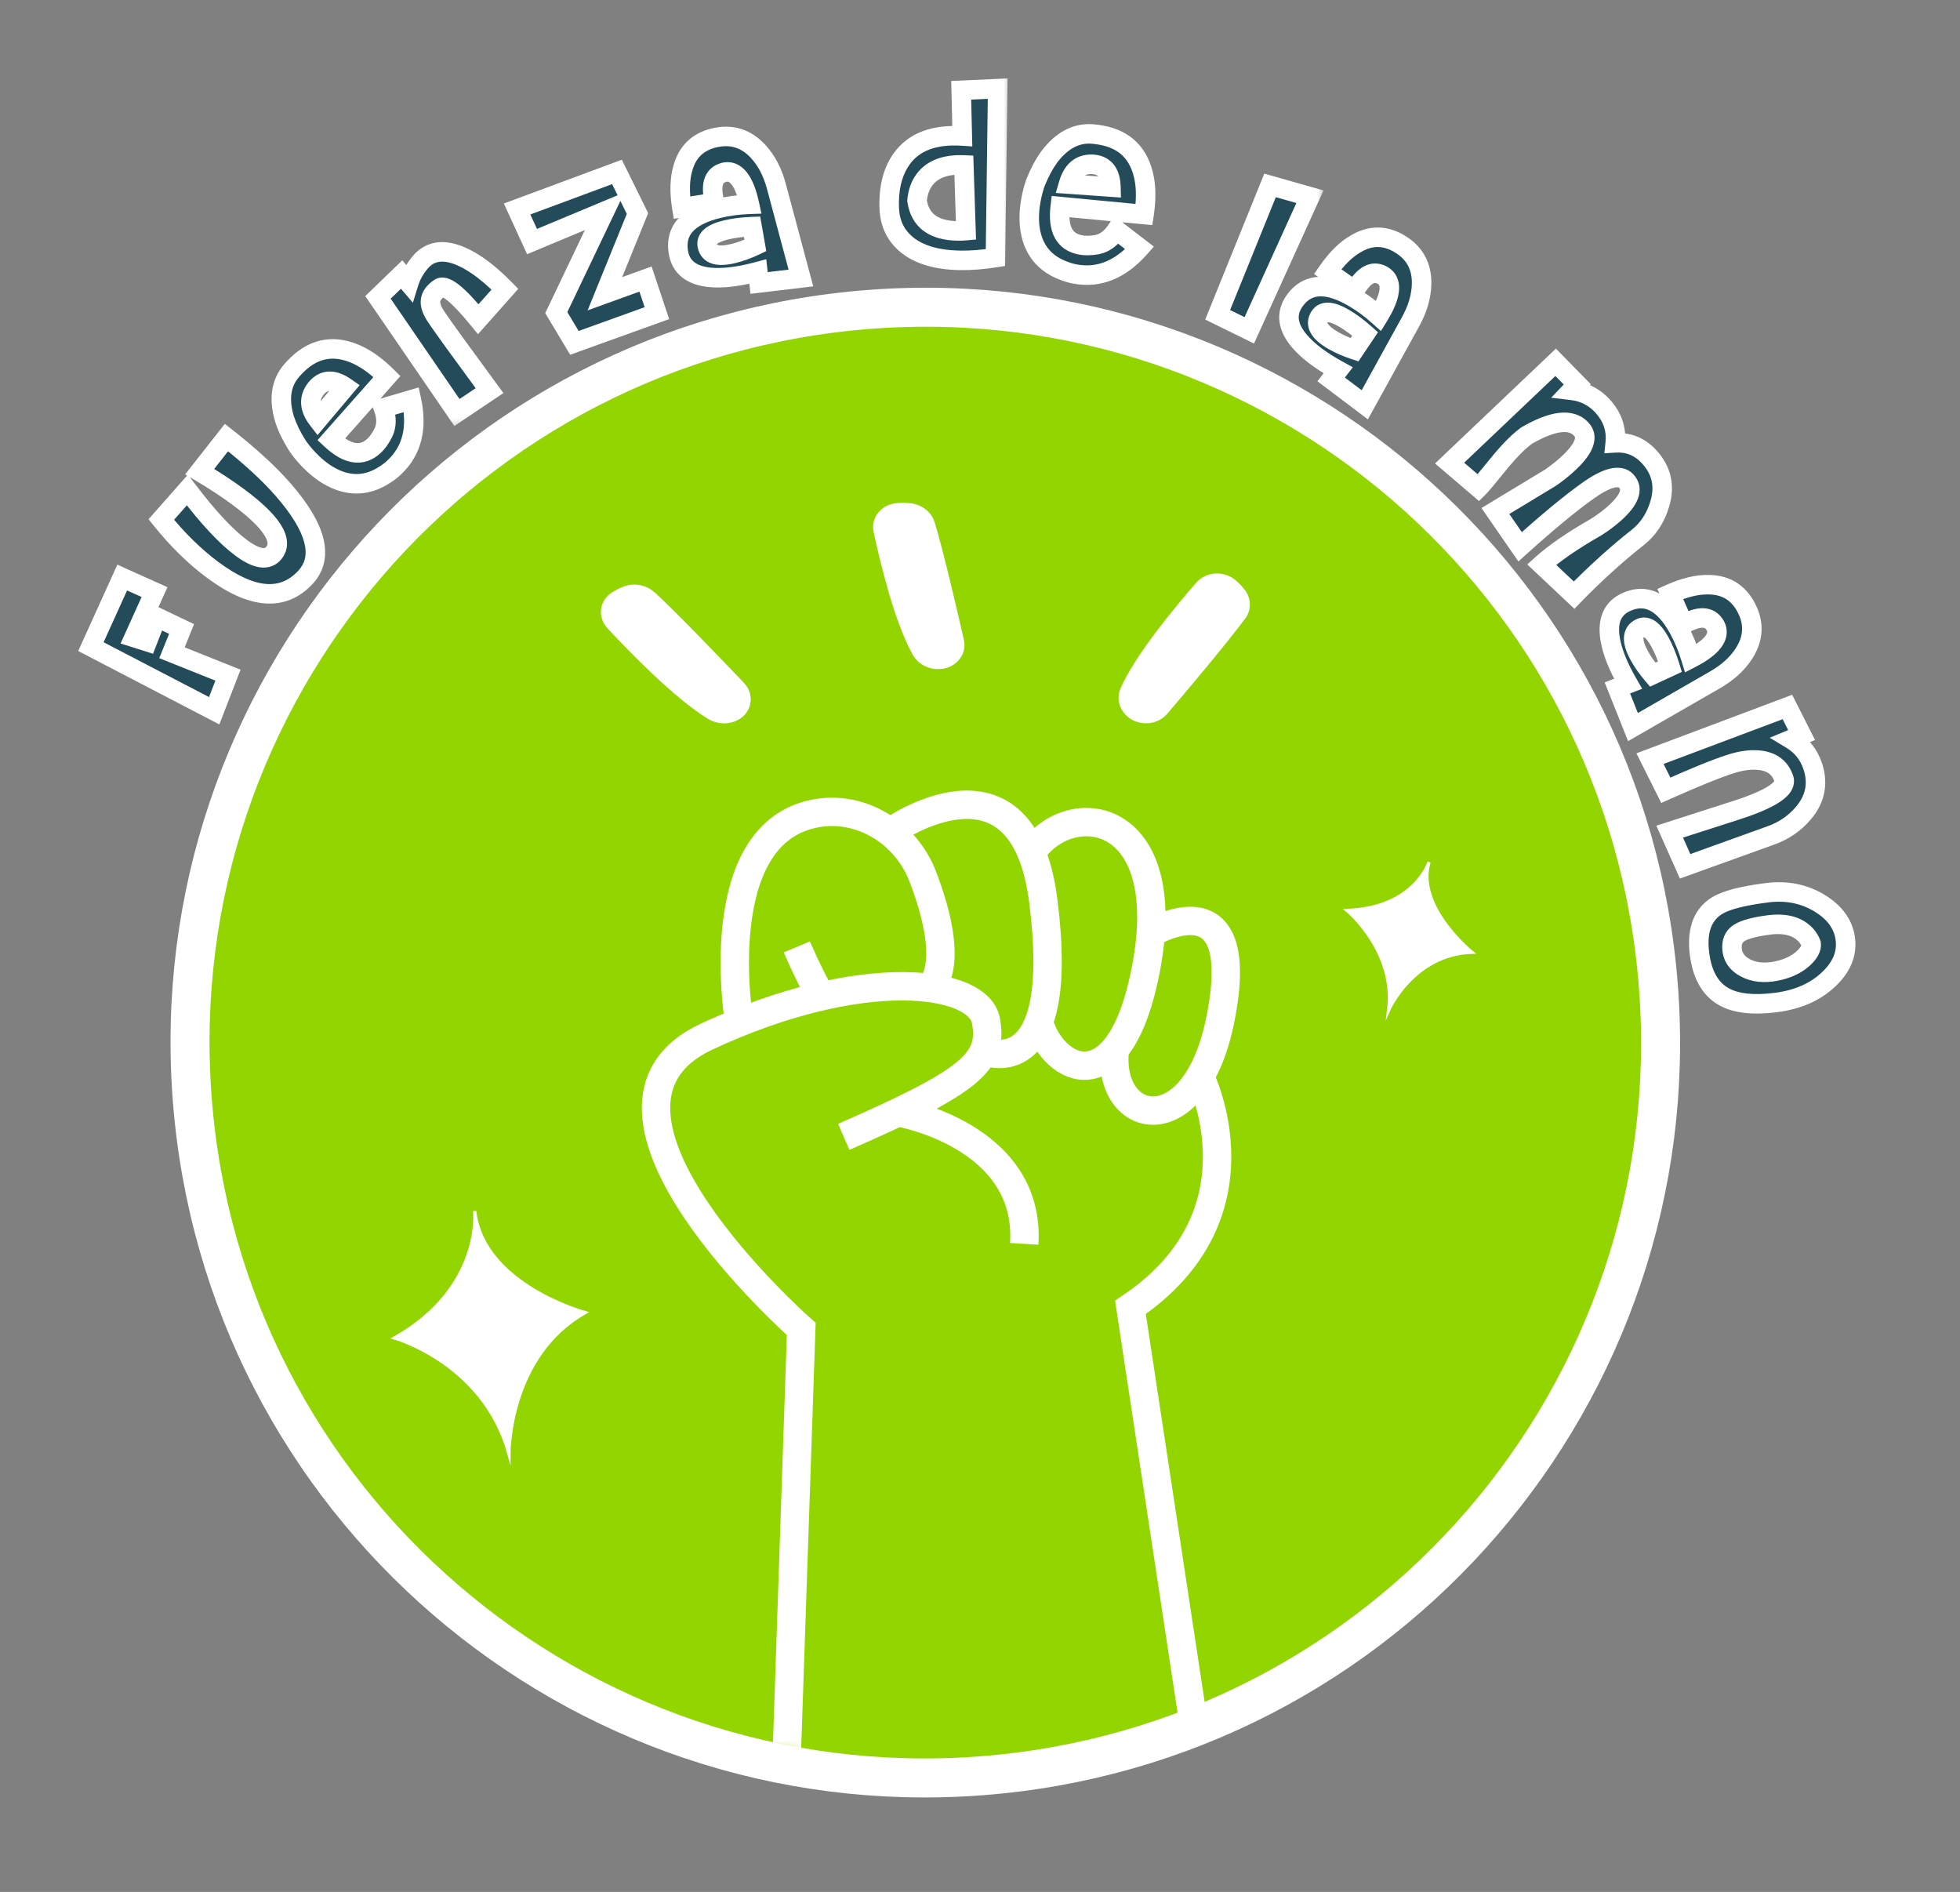 <svg width="201" height="194" viewBox="0 0 201 194" fill="none" xmlns="http://www.w3.org/2000/svg">
<rect x="0" y="0" width="201" height="194" fill="#808080" stroke="none"/>
<path d="M100.573 182.093C142.096 178.955 173.215 142.75 170.077 101.226C166.94 59.702 130.735 28.584 89.211 31.721C47.687 34.859 16.568 71.064 19.706 112.588C22.843 154.112 59.049 185.23 100.573 182.093Z" fill="#93D500" stroke="white" stroke-width="4"/>
<mask id="path-2-outside-1_307_15543" maskUnits="userSpaceOnUse" x="7.066" y="57.085" width="21.04" height="18.031" fill="black">
<rect fill="white" x="7.066" y="57.085" width="21.04" height="18.031"/>
<path d="M15.847 60.714L13.741 65.368L15.102 65.799L16.079 63.283L18.62 64.496L17.635 66.933L23.378 69.23L21.964 72.88L9.323 66.304L12.532 59.225C13.131 59.502 14.236 59.998 15.847 60.714Z"/>
</mask>
<path d="M15.847 60.714L13.741 65.368L15.102 65.799L16.079 63.283L18.62 64.496L17.635 66.933L23.378 69.23L21.964 72.88L9.323 66.304L12.532 59.225C13.131 59.502 14.236 59.998 15.847 60.714Z" fill="#244B5A"/>
<path d="M15.847 60.714L16.758 61.126L17.173 60.209L16.253 59.8L15.847 60.714ZM13.741 65.368L12.83 64.956L12.366 65.982L13.439 66.321L13.741 65.368ZM15.102 65.799L14.801 66.752L15.695 67.035L16.035 66.16L15.102 65.799ZM16.079 63.283L16.51 62.381L15.537 61.917L15.147 62.922L16.079 63.283ZM18.62 64.496L19.547 64.871L19.9 63.999L19.051 63.594L18.62 64.496ZM17.635 66.933L16.708 66.558L16.331 67.488L17.264 67.861L17.635 66.933ZM23.378 69.23L24.311 69.591L24.668 68.668L23.75 68.301L23.378 69.23ZM21.964 72.88L21.503 73.767L22.493 74.282L22.897 73.241L21.964 72.88ZM9.323 66.304L8.412 65.891L8.021 66.754L8.861 67.191L9.323 66.304ZM12.532 59.225L12.95 58.317L12.037 57.895L11.621 58.812L12.532 59.225ZM14.935 60.301L12.83 64.956L14.652 65.78L16.758 61.126L14.935 60.301ZM13.439 66.321L14.801 66.752L15.404 64.845L14.042 64.414L13.439 66.321ZM16.035 66.16L17.011 63.645L15.147 62.922L14.17 65.436L16.035 66.16ZM15.648 64.186L18.19 65.399L19.051 63.594L16.51 62.381L15.648 64.186ZM17.693 64.121L16.708 66.558L18.562 67.308L19.547 64.871L17.693 64.121ZM17.264 67.861L23.007 70.158L23.75 68.301L18.006 66.004L17.264 67.861ZM22.446 68.868L21.032 72.519L22.897 73.241L24.311 69.591L22.446 68.868ZM22.426 71.993L9.784 65.417L8.861 67.191L21.503 73.767L22.426 71.993ZM10.233 66.717L13.443 59.638L11.621 58.812L8.412 65.891L10.233 66.717ZM12.113 60.133C12.72 60.413 13.831 60.912 15.44 61.627L16.253 59.8C14.642 59.084 13.543 58.59 12.95 58.317L12.113 60.133Z" fill="white" mask="url(#path-2-outside-1_307_15543)"/>
<mask id="path-4-outside-2_307_15543" maskUnits="userSpaceOnUse" x="13.659" y="42.554" width="23.397" height="22.786" fill="black">
<rect fill="white" x="13.659" y="42.554" width="23.397" height="22.786"/>
<path d="M31.326 59.197C29.007 61.693 25.827 61.433 21.785 58.417C19.94 57.041 18.192 55.326 16.542 53.272L19.213 50.243C21.313 53.018 23.145 54.988 24.708 56.154C26.306 57.346 27.437 57.522 28.1 56.681C29.091 55.427 27.894 53.537 24.51 51.013C23.347 50.145 22.003 49.261 20.479 48.362L23.223 44.868C25.623 46.75 27.545 48.513 28.989 50.157C32.456 54.115 33.235 57.129 31.326 59.197Z"/>
</mask>
<path d="M31.326 59.197C29.007 61.693 25.827 61.433 21.785 58.417C19.94 57.041 18.192 55.326 16.542 53.272L19.213 50.243C21.313 53.018 23.145 54.988 24.708 56.154C26.306 57.346 27.437 57.522 28.1 56.681C29.091 55.427 27.894 53.537 24.51 51.013C23.347 50.145 22.003 49.261 20.479 48.362L23.223 44.868C25.623 46.75 27.545 48.513 28.989 50.157C32.456 54.115 33.235 57.129 31.326 59.197Z" fill="#244B5A"/>
<path d="M31.326 59.197L32.058 59.878L32.061 59.876L31.326 59.197ZM16.542 53.272L15.792 52.61L15.235 53.242L15.762 53.898L16.542 53.272ZM19.213 50.243L20.01 49.64L19.272 48.665L18.463 49.582L19.213 50.243ZM28.1 56.681L27.315 56.062L27.315 56.062L28.1 56.681ZM20.479 48.362L19.692 47.745L18.987 48.643L19.971 49.224L20.479 48.362ZM23.223 44.868L23.84 44.081L23.054 43.464L22.436 44.25L23.223 44.868ZM28.989 50.157L29.741 49.498L29.741 49.497L28.989 50.157ZM30.593 58.517C29.626 59.557 28.545 59.98 27.283 59.877C25.959 59.769 24.333 59.071 22.383 57.616L21.187 59.219C23.278 60.779 25.264 61.719 27.12 61.87C29.039 62.027 30.707 61.333 32.058 59.878L30.593 58.517ZM22.383 57.616C20.614 56.297 18.926 54.643 17.322 52.645L15.762 53.898C17.458 56.009 19.265 57.785 21.187 59.219L22.383 57.616ZM17.292 53.933L19.963 50.905L18.463 49.582L15.792 52.61L17.292 53.933ZM18.416 50.847C20.536 53.647 22.435 55.705 24.11 56.955L25.306 55.352C23.855 54.27 22.091 52.388 20.01 49.64L18.416 50.847ZM24.11 56.955C24.956 57.586 25.796 58.042 26.601 58.168C27.492 58.306 28.311 58.027 28.885 57.301L27.315 56.062C27.225 56.175 27.147 56.229 26.908 56.191C26.583 56.141 26.058 55.913 25.306 55.352L24.11 56.955ZM28.885 57.301C29.283 56.797 29.473 56.2 29.431 55.556C29.39 54.941 29.144 54.346 28.79 53.788C28.092 52.685 26.827 51.493 25.108 50.211L23.912 51.814C25.577 53.057 26.602 54.072 27.101 54.858C27.346 55.245 27.424 55.516 27.435 55.687C27.444 55.829 27.412 55.939 27.315 56.062L28.885 57.301ZM25.108 50.211C23.91 49.318 22.536 48.415 20.987 47.501L19.971 49.224C21.47 50.108 22.783 50.972 23.912 51.814L25.108 50.211ZM21.265 48.98L24.009 45.485L22.436 44.25L19.692 47.745L21.265 48.98ZM22.606 45.655C24.975 47.512 26.847 49.233 28.238 50.817L29.741 49.497C28.244 47.792 26.271 45.987 23.84 44.081L22.606 45.655ZM28.237 50.816C29.93 52.748 30.873 54.351 31.206 55.636C31.52 56.855 31.288 57.764 30.591 58.519L32.061 59.876C33.273 58.562 33.606 56.93 33.142 55.135C32.695 53.407 31.516 51.524 29.741 49.498L28.237 50.816Z" fill="white" mask="url(#path-4-outside-2_307_15543)"/>
<mask id="path-6-outside-3_307_15543" maskUnits="userSpaceOnUse" x="24.209" y="30.759" width="23.27" height="23.382" fill="black">
<rect fill="white" x="24.209" y="30.759" width="23.27" height="23.382"/>
<path d="M42.187 40.99C42.825 43.9 42.246 46.208 40.448 47.913C40.14 48.206 39.801 48.466 39.432 48.695C37.955 49.651 36.431 49.855 34.859 49.305C33.739 48.913 32.659 48.169 31.62 47.073C31.156 46.584 30.764 46.097 30.445 45.611C29.868 44.683 29.446 43.801 29.177 42.965C28.567 40.937 28.808 39.284 29.899 38.006C30.113 37.763 30.326 37.54 30.539 37.339C32.347 35.623 34.414 35.32 36.738 36.429C37.701 36.89 38.683 37.616 39.683 38.606L33.959 45.066C35.67 46.656 37.142 46.866 38.376 45.696C38.716 45.373 39.023 44.941 39.297 44.398C39.669 43.661 39.676 42.806 39.318 41.832L42.187 40.99ZM32.402 39.845C31.64 40.81 31.706 41.87 32.598 43.024L35.408 39.691C34.298 38.926 33.37 38.896 32.626 39.602C32.551 39.673 32.477 39.754 32.402 39.845Z"/>
</mask>
<path d="M42.187 40.99C42.825 43.9 42.246 46.208 40.448 47.913C40.14 48.206 39.801 48.466 39.432 48.695C37.955 49.651 36.431 49.855 34.859 49.305C33.739 48.913 32.659 48.169 31.62 47.073C31.156 46.584 30.764 46.097 30.445 45.611C29.868 44.683 29.446 43.801 29.177 42.965C28.567 40.937 28.808 39.284 29.899 38.006C30.113 37.763 30.326 37.54 30.539 37.339C32.347 35.623 34.414 35.32 36.738 36.429C37.701 36.89 38.683 37.616 39.683 38.606L33.959 45.066C35.67 46.656 37.142 46.866 38.376 45.696C38.716 45.373 39.023 44.941 39.297 44.398C39.669 43.661 39.676 42.806 39.318 41.832L42.187 40.99ZM32.402 39.845C31.64 40.81 31.706 41.87 32.598 43.024L35.408 39.691C34.298 38.926 33.37 38.896 32.626 39.602C32.551 39.673 32.477 39.754 32.402 39.845Z" fill="#244B5A"/>
<path d="M42.187 40.99L43.163 40.776L42.934 39.729L41.905 40.031L42.187 40.99ZM39.432 48.695L38.905 47.845L38.897 47.85L38.889 47.855L39.432 48.695ZM34.859 49.305L34.528 50.249L34.529 50.249L34.859 49.305ZM30.445 45.611L29.596 46.139L29.603 46.15L29.61 46.16L30.445 45.611ZM29.177 42.965L28.22 43.253L28.222 43.261L28.225 43.27L29.177 42.965ZM29.899 38.006L29.148 37.346L29.144 37.351L29.139 37.357L29.899 38.006ZM36.738 36.429L37.17 35.527L37.169 35.526L36.738 36.429ZM39.683 38.606L40.431 39.27L41.059 38.562L40.387 37.896L39.683 38.606ZM33.959 45.066L33.211 44.403L32.563 45.134L33.279 45.799L33.959 45.066ZM39.297 44.398L38.404 43.947L38.404 43.948L39.297 44.398ZM39.318 41.832L39.036 40.873L38.01 41.174L38.379 42.177L39.318 41.832ZM32.402 39.845L31.629 39.211L31.623 39.218L31.617 39.226L32.402 39.845ZM32.598 43.024L31.807 43.636L32.564 44.615L33.362 43.668L32.598 43.024ZM35.408 39.691L36.172 40.336L36.883 39.494L35.976 38.868L35.408 39.691ZM41.21 41.205C41.791 43.853 41.249 45.776 39.76 47.187L41.137 48.638C43.243 46.64 43.859 43.947 43.163 40.776L41.21 41.205ZM39.76 47.187C39.502 47.432 39.218 47.651 38.905 47.845L39.959 49.545C40.385 49.281 40.778 48.979 41.137 48.638L39.76 47.187ZM38.889 47.855C37.654 48.655 36.45 48.802 35.189 48.361L34.529 50.249C36.411 50.907 38.256 50.648 39.976 49.534L38.889 47.855ZM35.189 48.361C34.255 48.034 33.304 47.396 32.346 46.385L30.894 47.761C32.014 48.942 33.223 49.791 34.528 50.249L35.189 48.361ZM32.346 46.385C31.916 45.932 31.563 45.491 31.281 45.062L29.61 46.16C29.966 46.702 30.396 47.236 30.894 47.761L32.346 46.385ZM31.294 45.083C30.751 44.209 30.368 43.401 30.13 42.659L28.225 43.27C28.524 44.201 28.986 45.158 29.596 46.139L31.294 45.083ZM30.135 42.676C29.594 40.878 29.848 39.606 30.66 38.656L29.139 37.357C27.768 38.961 27.541 40.995 28.22 43.253L30.135 42.676ZM30.651 38.666C30.846 38.443 31.039 38.243 31.227 38.064L29.851 36.613C29.614 36.838 29.38 37.082 29.148 37.346L30.651 38.666ZM31.227 38.064C32.011 37.32 32.798 36.931 33.59 36.814C34.386 36.697 35.283 36.843 36.308 37.331L37.169 35.526C35.87 34.907 34.571 34.649 33.3 34.835C32.026 35.022 30.875 35.642 29.851 36.613L31.227 38.064ZM36.306 37.331C37.142 37.731 38.034 38.381 38.979 39.317L40.387 37.896C39.331 36.85 38.26 36.049 37.17 35.527L36.306 37.331ZM38.934 37.943L33.211 44.403L34.708 45.729L40.431 39.27L38.934 37.943ZM33.279 45.799C34.204 46.659 35.182 47.26 36.205 47.406C37.29 47.561 38.262 47.183 39.064 46.422L37.688 44.971C37.257 45.38 36.876 45.482 36.488 45.426C36.039 45.362 35.425 45.063 34.64 44.334L33.279 45.799ZM39.064 46.422C39.509 46 39.879 45.465 40.19 44.849L38.404 43.948C38.168 44.416 37.924 44.746 37.688 44.971L39.064 46.422ZM40.19 44.849C40.717 43.804 40.684 42.65 40.257 41.487L38.379 42.177C38.668 42.962 38.621 43.519 38.404 43.947L40.19 44.849ZM39.599 42.792L42.468 41.95L41.905 40.031L39.036 40.873L39.599 42.792ZM31.617 39.226C31.109 39.869 30.831 40.612 30.881 41.425C30.93 42.217 31.283 42.958 31.807 43.636L33.389 42.412C33.021 41.936 32.894 41.57 32.878 41.302C32.862 41.056 32.933 40.787 33.187 40.465L31.617 39.226ZM33.362 43.668L36.172 40.336L34.644 39.047L31.833 42.379L33.362 43.668ZM35.976 38.868C35.33 38.423 34.636 38.119 33.912 38.096C33.152 38.071 32.481 38.361 31.938 38.877L33.314 40.328C33.515 40.137 33.681 40.089 33.848 40.094C34.051 40.101 34.375 40.194 34.84 40.515L35.976 38.868ZM31.938 38.877C31.829 38.98 31.726 39.092 31.629 39.211L33.175 40.48C33.227 40.416 33.274 40.366 33.314 40.328L31.938 38.877Z" fill="white" mask="url(#path-6-outside-3_307_15543)"/>
<mask id="path-8-outside-4_307_15543" maskUnits="userSpaceOnUse" x="36.032" y="21.294" width="21.652" height="22.747" fill="black">
<rect fill="white" x="36.032" y="21.294" width="21.652" height="22.747"/>
<path d="M51.779 29.654L49.049 32.728C46.989 30.209 45.667 29.145 45.083 29.537C44.522 29.912 44.212 30.332 44.153 30.796C44.085 31.247 44.279 31.814 44.736 32.496C45.381 33.458 47.203 35.978 50.202 40.056L46.86 42.297L38.76 30.492L41.188 28.15L41.922 29.008C42.156 28.251 42.548 27.547 43.1 26.895C43.294 26.659 43.513 26.459 43.757 26.296C45.023 25.447 46.744 25.749 48.919 27.203C49.823 27.815 50.777 28.632 51.779 29.654Z"/>
</mask>
<path d="M51.779 29.654L49.049 32.728C46.989 30.209 45.667 29.145 45.083 29.537C44.522 29.912 44.212 30.332 44.153 30.796C44.085 31.247 44.279 31.814 44.736 32.496C45.381 33.458 47.203 35.978 50.202 40.056L46.86 42.297L38.76 30.492L41.188 28.15L41.922 29.008C42.156 28.251 42.548 27.547 43.1 26.895C43.294 26.659 43.513 26.459 43.757 26.296C45.023 25.447 46.744 25.749 48.919 27.203C49.823 27.815 50.777 28.632 51.779 29.654Z" fill="#244B5A"/>
<path d="M51.779 29.654L52.527 30.318L53.147 29.62L52.493 28.953L51.779 29.654ZM49.049 32.728L48.275 33.361L49.017 34.27L49.797 33.392L49.049 32.728ZM44.153 30.796L45.142 30.944L45.143 30.934L45.144 30.923L44.153 30.796ZM50.202 40.056L50.759 40.887L51.627 40.305L51.008 39.464L50.202 40.056ZM46.86 42.297L46.035 42.863L46.595 43.679L47.417 43.128L46.86 42.297ZM38.76 30.492L38.066 29.773L37.457 30.36L37.936 31.058L38.76 30.492ZM41.188 28.15L41.948 27.5L41.258 26.693L40.493 27.43L41.188 28.15ZM41.922 29.008L41.162 29.658L42.342 31.037L42.877 29.303L41.922 29.008ZM43.1 26.895L43.863 27.541L43.872 27.53L43.1 26.895ZM48.919 27.203L49.479 26.375L49.475 26.372L48.919 27.203ZM51.032 28.99L48.301 32.064L49.797 33.392L52.527 30.318L51.032 28.99ZM49.823 32.096C48.782 30.821 47.883 29.86 47.139 29.262C46.772 28.966 46.385 28.711 45.992 28.573C45.593 28.432 45.035 28.365 44.526 28.706L45.639 30.367C45.422 30.513 45.249 30.431 45.327 30.459C45.41 30.488 45.592 30.583 45.886 30.82C46.464 31.285 47.257 32.116 48.275 33.361L49.823 32.096ZM44.526 28.706C43.835 29.169 43.272 29.81 43.161 30.668L45.144 30.923C45.153 30.854 45.21 30.655 45.639 30.367L44.526 28.706ZM43.164 30.647C43.039 31.478 43.41 32.312 43.906 33.052L45.567 31.939C45.149 31.315 45.131 31.016 45.142 30.944L43.164 30.647ZM43.906 33.052C44.566 34.037 46.403 36.578 49.397 40.649L51.008 39.464C48.003 35.378 46.197 32.878 45.567 31.939L43.906 33.052ZM49.645 39.226L46.303 41.467L47.417 43.128L50.759 40.887L49.645 39.226ZM47.684 41.731L39.585 29.927L37.936 31.058L46.035 42.863L47.684 41.731ZM39.455 31.212L41.882 28.87L40.493 27.43L38.066 29.773L39.455 31.212ZM40.428 28.8L41.162 29.658L42.682 28.358L41.948 27.5L40.428 28.8ZM42.877 29.303C43.069 28.685 43.392 28.098 43.863 27.541L42.336 26.249C41.705 26.996 41.243 27.818 40.967 28.713L42.877 29.303ZM43.872 27.53C44.007 27.366 44.154 27.233 44.314 27.126L43.2 25.465C42.872 25.685 42.581 25.951 42.328 26.259L43.872 27.53ZM44.314 27.126C45.042 26.638 46.263 26.63 48.363 28.034L49.475 26.372C47.225 24.868 45.004 24.255 43.2 25.465L44.314 27.126ZM48.359 28.031C49.194 28.596 50.096 29.366 51.066 30.354L52.493 28.953C51.457 27.897 50.453 27.033 49.479 26.375L48.359 28.031Z" fill="white" mask="url(#path-8-outside-4_307_15543)"/>
<mask id="path-10-outside-5_307_15543" maskUnits="userSpaceOnUse" x="50.26" y="15.182" width="20.951" height="22.499" fill="black">
<rect fill="white" x="50.26" y="15.182" width="20.951" height="22.499"/>
<path d="M65.374 21.893L62.033 30.12L66.198 28.613L67.365 32.11L58.906 35.157L57.048 32.057L62.009 21.66L54.56 24.769L53.03 21.43L63.271 17.629L65.374 21.893Z"/>
</mask>
<path d="M65.374 21.893L62.033 30.12L66.198 28.613L67.365 32.11L58.906 35.157L57.048 32.057L62.009 21.66L54.56 24.769L53.03 21.43L63.271 17.629L65.374 21.893Z" fill="#244B5A"/>
<path d="M65.374 21.893L66.301 22.27L66.469 21.854L66.271 21.451L65.374 21.893ZM62.033 30.12L61.106 29.744L60.261 31.825L62.373 31.06L62.033 30.12ZM66.198 28.613L67.146 28.296L66.821 27.323L65.857 27.672L66.198 28.613ZM67.365 32.11L67.704 33.051L68.623 32.72L68.314 31.793L67.365 32.11ZM58.906 35.157L58.048 35.671L58.471 36.377L59.245 36.098L58.906 35.157ZM57.048 32.057L56.145 31.627L55.914 32.111L56.19 32.571L57.048 32.057ZM62.009 21.66L62.911 22.09L64.038 19.729L61.623 20.737L62.009 21.66ZM54.56 24.769L53.651 25.186L54.054 26.064L54.946 25.692L54.56 24.769ZM53.03 21.43L52.682 20.493L51.672 20.868L52.121 21.847L53.03 21.43ZM63.271 17.629L64.168 17.186L63.769 16.377L62.923 16.691L63.271 17.629ZM64.448 21.517L61.106 29.744L62.959 30.496L66.301 22.27L64.448 21.517ZM62.373 31.06L66.538 29.553L65.857 27.672L61.692 29.18L62.373 31.06ZM65.249 28.929L66.417 32.426L68.314 31.793L67.146 28.296L65.249 28.929ZM67.026 31.169L58.567 34.216L59.245 36.098L67.704 33.051L67.026 31.169ZM59.764 34.643L57.906 31.543L56.19 32.571L58.048 35.671L59.764 34.643ZM57.95 32.488L62.911 22.09L61.106 21.229L56.145 31.627L57.95 32.488ZM61.623 20.737L54.175 23.846L54.946 25.692L62.394 22.582L61.623 20.737ZM55.469 24.352L53.939 21.014L52.121 21.847L53.651 25.186L55.469 24.352ZM53.378 22.368L63.619 18.566L62.923 16.691L52.682 20.493L53.378 22.368ZM62.374 18.071L64.477 22.335L66.271 21.451L64.168 17.186L62.374 18.071Z" fill="white" mask="url(#path-10-outside-5_307_15543)"/>
<mask id="path-12-outside-6_307_15543" maskUnits="userSpaceOnUse" x="64.879" y="11.423" width="19.1" height="22.03" fill="black">
<rect fill="white" x="64.879" y="11.423" width="19.1" height="22.03"/>
<path d="M82.134 28.506L77.844 29.017L77.716 27.849C75.776 28.37 74.141 28.568 72.812 28.442C70.878 28.253 69.794 27.372 69.558 25.799C69.23 23.601 70.588 22.127 73.635 21.379C74.632 21.134 75.706 20.991 76.858 20.949C76.642 19.945 76.357 19.155 76.004 18.578C75.509 17.793 74.915 17.494 74.221 17.68C73.146 17.974 72.832 19.002 73.28 20.764L69.923 21.294C69.663 19.683 69.704 18.314 70.047 17.188C70.508 15.565 71.558 14.552 73.195 14.15C74.975 13.713 76.491 14.171 77.744 15.523C78.608 16.458 79.236 17.663 79.628 19.136L82.134 28.506ZM77.126 23.238C76.109 23.277 75.209 23.392 74.426 23.584C73.017 23.931 72.385 24.463 72.532 25.182C72.716 26.118 73.613 26.388 75.222 25.993C75.934 25.818 76.681 25.544 77.465 25.17L77.126 23.238Z"/>
</mask>
<path d="M82.134 28.506L77.844 29.017L77.716 27.849C75.776 28.37 74.141 28.568 72.812 28.442C70.878 28.253 69.794 27.372 69.558 25.799C69.23 23.601 70.588 22.127 73.635 21.379C74.632 21.134 75.706 20.991 76.858 20.949C76.642 19.945 76.357 19.155 76.004 18.578C75.509 17.793 74.915 17.494 74.221 17.68C73.146 17.974 72.832 19.002 73.28 20.764L69.923 21.294C69.663 19.683 69.704 18.314 70.047 17.188C70.508 15.565 71.558 14.552 73.195 14.15C74.975 13.713 76.491 14.171 77.744 15.523C78.608 16.458 79.236 17.663 79.628 19.136L82.134 28.506ZM77.126 23.238C76.109 23.277 75.209 23.392 74.426 23.584C73.017 23.931 72.385 24.463 72.532 25.182C72.716 26.118 73.613 26.388 75.222 25.993C75.934 25.818 76.681 25.544 77.465 25.17L77.126 23.238Z" fill="#244B5A"/>
<path d="M82.134 28.506L82.253 29.499L83.399 29.363L83.1 28.248L82.134 28.506ZM77.844 29.017L76.85 29.126L76.961 30.129L77.963 30.01L77.844 29.017ZM77.716 27.849L78.71 27.739L78.582 26.58L77.456 26.883L77.716 27.849ZM72.812 28.442L72.715 29.437L72.717 29.438L72.812 28.442ZM69.558 25.799L68.57 25.947L68.57 25.948L69.558 25.799ZM76.858 20.949L76.894 21.948L78.087 21.905L77.836 20.738L76.858 20.949ZM76.004 18.578L76.857 18.056L76.85 18.044L76.004 18.578ZM74.221 17.68L73.962 16.713L73.957 16.715L74.221 17.68ZM73.28 20.764L73.436 21.752L74.52 21.58L74.249 20.517L73.28 20.764ZM69.923 21.294L68.936 21.454L69.095 22.438L70.079 22.282L69.923 21.294ZM70.047 17.188L71.004 17.479L71.006 17.47L71.009 17.462L70.047 17.188ZM77.744 15.523L78.479 14.845L78.478 14.844L77.744 15.523ZM79.628 19.136L78.662 19.393L78.662 19.395L79.628 19.136ZM77.126 23.238L78.111 23.065L77.96 22.206L77.088 22.239L77.126 23.238ZM72.532 25.182L73.513 24.989L73.512 24.983L72.532 25.182ZM77.465 25.17L77.896 26.073L78.581 25.746L78.45 24.997L77.465 25.17ZM82.016 27.513L77.726 28.024L77.963 30.01L82.253 29.499L82.016 27.513ZM78.838 28.908L78.71 27.739L76.722 27.958L76.85 29.126L78.838 28.908ZM77.456 26.883C75.579 27.388 74.073 27.557 72.906 27.447L72.717 29.438C74.21 29.579 75.973 29.353 77.975 28.814L77.456 26.883ZM72.909 27.447C72.064 27.364 71.52 27.14 71.179 26.863C70.857 26.602 70.634 26.227 70.547 25.651L68.57 25.948C68.719 26.944 69.155 27.796 69.918 28.416C70.661 29.02 71.626 29.331 72.715 29.437L72.909 27.447ZM70.547 25.651C70.422 24.815 70.616 24.211 71.066 23.723C71.557 23.191 72.442 22.701 73.874 22.35L73.397 20.407C71.782 20.804 70.464 21.426 69.596 22.367C68.687 23.353 68.366 24.586 68.57 25.947L70.547 25.651ZM73.874 22.35C74.796 22.123 75.802 21.988 76.894 21.948L76.822 19.95C75.61 19.993 74.467 20.144 73.397 20.407L73.874 22.35ZM77.836 20.738C77.607 19.675 77.291 18.765 76.857 18.056L75.151 19.099C75.423 19.545 75.677 20.215 75.881 21.16L77.836 20.738ZM76.85 18.044C76.542 17.556 76.148 17.129 75.637 16.872C75.102 16.602 74.526 16.563 73.962 16.713L74.479 18.646C74.61 18.611 74.677 18.628 74.737 18.658C74.821 18.7 74.971 18.815 75.158 19.111L76.85 18.044ZM73.957 16.715C73.103 16.949 72.484 17.523 72.223 18.38C71.988 19.151 72.07 20.061 72.311 21.01L74.249 20.517C74.043 19.705 74.058 19.22 74.136 18.963C74.188 18.792 74.263 18.705 74.485 18.644L73.957 16.715ZM73.124 19.776L69.767 20.306L70.079 22.282L73.436 21.752L73.124 19.776ZM70.911 21.135C70.666 19.619 70.719 18.414 71.004 17.479L69.09 16.897C68.689 18.214 68.661 19.746 68.936 21.454L70.911 21.135ZM71.009 17.462C71.372 16.184 72.146 15.438 73.434 15.121L72.956 13.179C70.97 13.667 69.645 14.946 69.085 16.914L71.009 17.462ZM73.434 15.121C74.177 14.938 74.817 14.953 75.378 15.123C75.94 15.292 76.485 15.635 77.011 16.203L78.478 14.844C77.75 14.058 76.911 13.496 75.956 13.208C75.001 12.92 73.993 12.924 72.956 13.179L73.434 15.121ZM77.01 16.202C77.743 16.996 78.303 18.046 78.662 19.393L80.595 18.879C80.169 17.279 79.473 15.921 78.479 14.845L77.01 16.202ZM78.662 19.395L81.168 28.765L83.1 28.248L80.594 18.878L78.662 19.395ZM77.088 22.239C76.02 22.279 75.051 22.401 74.188 22.613L74.665 24.556C75.368 24.383 76.198 24.274 77.164 24.237L77.088 22.239ZM74.188 22.613C73.43 22.799 72.742 23.065 72.251 23.479C71.698 23.945 71.395 24.612 71.552 25.382L73.512 24.983C73.51 24.972 73.515 25.001 73.5 25.039C73.488 25.072 73.481 25.058 73.54 25.008C73.68 24.89 74.013 24.716 74.665 24.556L74.188 22.613ZM71.551 25.376C71.625 25.754 71.784 26.12 72.059 26.427C72.335 26.734 72.682 26.932 73.054 27.044C73.76 27.257 74.598 27.176 75.46 26.964L74.983 25.022C74.237 25.205 73.822 25.187 73.631 25.129C73.591 25.117 73.569 25.106 73.559 25.1C73.554 25.097 73.551 25.094 73.55 25.093C73.549 25.093 73.549 25.092 73.548 25.092C73.548 25.091 73.547 25.091 73.546 25.089C73.545 25.087 73.542 25.082 73.539 25.076C73.532 25.062 73.522 25.035 73.513 24.989L71.551 25.376ZM75.46 26.964C76.249 26.77 77.061 26.471 77.896 26.073L77.035 24.267C76.302 24.617 75.618 24.866 74.983 25.022L75.46 26.964ZM78.45 24.997L78.111 23.065L76.141 23.411L76.48 25.343L78.45 24.997Z" fill="white" mask="url(#path-12-outside-6_307_15543)"/>
<mask id="path-14-outside-7_307_15543" maskUnits="userSpaceOnUse" x="89.432" y="7.425" width="14.278" height="21.184" fill="black">
<rect fill="white" x="89.432" y="7.425" width="14.278" height="21.184"/>
<path d="M102.082 26.415C100.789 26.618 99.6 26.712 98.516 26.698C95.569 26.659 93.476 25.869 92.235 24.327C91.716 23.675 91.389 22.909 91.254 22.027C91.201 21.645 91.177 21.212 91.184 20.729C91.208 18.926 91.638 17.443 92.474 16.281C93.729 14.539 95.799 13.76 98.685 13.945L98.571 9.259L102.312 9.089L102.082 26.415ZM99.062 23.648L98.844 16.916C96.836 16.831 95.435 17.413 94.642 18.663C94.312 19.187 94.113 19.822 94.045 20.569C94.34 22.611 95.741 23.648 98.248 23.681C98.512 23.685 98.783 23.674 99.062 23.648Z"/>
</mask>
<path d="M102.082 26.415C100.789 26.618 99.6 26.712 98.516 26.698C95.569 26.659 93.476 25.869 92.235 24.327C91.716 23.675 91.389 22.909 91.254 22.027C91.201 21.645 91.177 21.212 91.184 20.729C91.208 18.926 91.638 17.443 92.474 16.281C93.729 14.539 95.799 13.76 98.685 13.945L98.571 9.259L102.312 9.089L102.082 26.415ZM99.062 23.648L98.844 16.916C96.836 16.831 95.435 17.413 94.642 18.663C94.312 19.187 94.113 19.822 94.045 20.569C94.34 22.611 95.741 23.648 98.248 23.681C98.512 23.685 98.783 23.674 99.062 23.648Z" fill="#244B5A"/>
<path d="M102.082 26.415L102.237 27.403L103.071 27.273L103.082 26.429L102.082 26.415ZM92.235 24.327L91.453 24.95L91.456 24.954L92.235 24.327ZM91.254 22.027L90.264 22.166L90.266 22.178L91.254 22.027ZM92.474 16.281L91.663 15.697L92.474 16.281ZM98.685 13.945L98.621 14.943L99.711 15.013L99.685 13.921L98.685 13.945ZM98.571 9.259L98.526 8.26L97.548 8.305L97.572 9.283L98.571 9.259ZM102.312 9.089L103.312 9.102L103.326 8.042L102.267 8.09L102.312 9.089ZM99.062 23.648L99.153 24.644L100.092 24.558L100.061 23.616L99.062 23.648ZM98.844 16.916L99.843 16.883L99.813 15.956L98.886 15.917L98.844 16.916ZM94.642 18.663L93.797 18.127L93.796 18.131L94.642 18.663ZM94.045 20.569L93.049 20.477L93.038 20.595L93.055 20.712L94.045 20.569ZM101.927 25.427C100.679 25.623 99.547 25.712 98.529 25.698L98.502 27.698C99.653 27.713 100.899 27.613 102.237 27.403L101.927 25.427ZM98.529 25.698C95.731 25.661 93.991 24.914 93.014 23.7L91.456 24.954C92.96 26.823 95.407 27.657 98.502 27.698L98.529 25.698ZM93.018 23.704C92.615 23.198 92.353 22.597 92.243 21.876L90.266 22.178C90.425 23.22 90.818 24.152 91.453 24.95L93.018 23.704ZM92.245 21.888C92.2 21.567 92.178 21.187 92.183 20.742L90.184 20.715C90.177 21.238 90.202 21.723 90.264 22.166L92.245 21.888ZM92.183 20.742C92.205 19.091 92.597 17.822 93.286 16.866L91.663 15.697C90.678 17.064 90.21 18.761 90.184 20.715L92.183 20.742ZM93.286 16.866C94.272 15.496 95.946 14.771 98.621 14.943L98.749 12.947C95.653 12.748 93.186 13.582 91.663 15.697L93.286 16.866ZM99.685 13.921L99.571 9.235L97.572 9.283L97.685 13.969L99.685 13.921ZM98.617 10.258L102.358 10.088L102.267 8.09L98.526 8.26L98.617 10.258ZM101.312 9.076L101.082 26.402L103.082 26.429L103.312 9.102L101.312 9.076ZM100.061 23.616L99.843 16.883L97.844 16.948L98.062 23.681L100.061 23.616ZM98.886 15.917C96.665 15.822 94.849 16.471 93.797 18.127L95.486 19.199C96.022 18.355 97.007 17.839 98.801 17.915L98.886 15.917ZM93.796 18.131C93.366 18.813 93.129 19.607 93.049 20.477L95.04 20.66C95.098 20.037 95.258 19.561 95.488 19.196L93.796 18.131ZM93.055 20.712C93.233 21.945 93.768 22.976 94.722 23.682C95.65 24.369 96.86 24.663 98.234 24.681L98.261 22.681C97.129 22.666 96.385 22.425 95.912 22.075C95.465 21.743 95.151 21.235 95.034 20.425L93.055 20.712ZM98.234 24.681C98.535 24.685 98.842 24.673 99.153 24.644L98.97 22.652C98.724 22.675 98.488 22.684 98.261 22.681L98.234 24.681Z" fill="white" mask="url(#path-14-outside-7_307_15543)"/>
<mask id="path-16-outside-8_307_15543" maskUnits="userSpaceOnUse" x="102.953" y="10.954" width="18.005" height="20.413" fill="black">
<rect fill="white" x="102.953" y="10.954" width="18.005" height="20.413"/>
<path d="M116.872 25.425C114.897 27.656 112.691 28.547 110.254 28.1C109.836 28.023 109.426 27.903 109.024 27.739C107.381 27.11 106.318 25.998 105.836 24.404C105.493 23.268 105.458 21.957 105.731 20.472C105.852 19.809 106.015 19.205 106.22 18.662C106.629 17.649 107.093 16.787 107.611 16.078C108.89 14.39 110.367 13.61 112.042 13.739C112.365 13.768 112.67 13.81 112.959 13.863C115.41 14.313 116.873 15.804 117.347 18.335C117.541 19.384 117.533 20.605 117.322 21.997L108.731 21.18C108.454 23.499 109.152 24.812 110.824 25.119C111.286 25.204 111.816 25.197 112.415 25.098C113.23 24.965 113.925 24.466 114.501 23.603L116.872 25.425ZM112.031 16.845C110.802 16.798 109.985 17.475 109.579 18.876L113.927 19.183C113.891 17.835 113.369 17.068 112.359 16.883C112.258 16.864 112.149 16.851 112.031 16.845Z"/>
</mask>
<path d="M116.872 25.425C114.897 27.656 112.691 28.547 110.254 28.1C109.836 28.023 109.426 27.903 109.024 27.739C107.381 27.11 106.318 25.998 105.836 24.404C105.493 23.268 105.458 21.957 105.731 20.472C105.852 19.809 106.015 19.205 106.22 18.662C106.629 17.649 107.093 16.787 107.611 16.078C108.89 14.39 110.367 13.61 112.042 13.739C112.365 13.768 112.67 13.81 112.959 13.863C115.41 14.313 116.873 15.804 117.347 18.335C117.541 19.384 117.533 20.605 117.322 21.997L108.731 21.18C108.454 23.499 109.152 24.812 110.824 25.119C111.286 25.204 111.816 25.197 112.415 25.098C113.23 24.965 113.925 24.466 114.501 23.603L116.872 25.425ZM112.031 16.845C110.802 16.798 109.985 17.475 109.579 18.876L113.927 19.183C113.891 17.835 113.369 17.068 112.359 16.883C112.258 16.864 112.149 16.851 112.031 16.845Z" fill="#244B5A"/>
<path d="M116.872 25.425L117.621 26.088L118.331 25.285L117.481 24.632L116.872 25.425ZM109.024 27.739L109.4 26.813L109.391 26.809L109.382 26.806L109.024 27.739ZM105.836 24.404L104.878 24.693L104.879 24.694L105.836 24.404ZM106.22 18.662L105.293 18.287L105.288 18.298L105.283 18.31L106.22 18.662ZM107.611 16.078L106.814 15.474L106.808 15.481L106.803 15.488L107.611 16.078ZM112.042 13.739L112.133 12.743L112.126 12.742L112.119 12.742L112.042 13.739ZM117.347 18.335L118.33 18.153L118.33 18.151L117.347 18.335ZM117.322 21.997L117.228 22.993L118.169 23.082L118.311 22.147L117.322 21.997ZM108.731 21.18L108.825 20.184L107.853 20.092L107.738 21.061L108.731 21.18ZM112.415 25.098L112.254 24.111L112.253 24.111L112.415 25.098ZM114.501 23.603L115.11 22.81L114.263 22.159L113.669 23.048L114.501 23.603ZM112.031 16.845L112.088 15.846L112.079 15.846L112.069 15.845L112.031 16.845ZM109.579 18.876L108.618 18.597L108.273 19.786L109.508 19.873L109.579 18.876ZM113.927 19.183L113.856 20.18L114.955 20.258L114.926 19.156L113.927 19.183ZM116.123 24.762C114.325 26.793 112.453 27.487 110.435 27.116L110.074 29.083C112.93 29.608 115.469 28.519 117.621 26.088L116.123 24.762ZM110.435 27.116C110.085 27.052 109.741 26.951 109.4 26.813L108.648 28.666C109.112 28.854 109.587 28.994 110.074 29.083L110.435 27.116ZM109.382 26.806C108.008 26.279 107.18 25.394 106.793 24.114L104.879 24.694C105.456 26.602 106.753 27.94 108.666 28.673L109.382 26.806ZM106.793 24.115C106.507 23.167 106.462 22.023 106.714 20.653L104.747 20.291C104.453 21.892 104.479 23.369 104.878 24.693L106.793 24.115ZM106.714 20.653C106.827 20.039 106.975 19.493 107.156 19.013L105.283 18.31C105.055 18.917 104.878 19.579 104.747 20.291L106.714 20.653ZM107.147 19.036C107.533 18.082 107.959 17.297 108.419 16.667L106.803 15.488C106.227 16.278 105.726 17.215 105.293 18.287L107.147 19.036ZM108.408 16.681C109.542 15.184 110.719 14.64 111.966 14.736L112.119 12.742C110.015 12.58 108.237 13.595 106.814 15.474L108.408 16.681ZM111.951 14.735C112.247 14.762 112.522 14.799 112.778 14.846L113.139 12.879C112.818 12.82 112.483 12.775 112.133 12.743L111.951 14.735ZM112.778 14.846C113.841 15.041 114.619 15.447 115.18 16.019C115.743 16.593 116.155 17.403 116.364 18.519L118.33 18.151C118.065 16.736 117.507 15.535 116.608 14.618C115.706 13.699 114.528 13.134 113.139 12.879L112.778 14.846ZM116.363 18.518C116.533 19.428 116.533 20.532 116.334 21.848L118.311 22.147C118.534 20.678 118.55 19.34 118.33 18.153L116.363 18.518ZM117.417 21.002L108.825 20.184L108.636 22.175L117.228 22.993L117.417 21.002ZM107.738 21.061C107.588 22.316 107.678 23.46 108.163 24.373C108.677 25.34 109.556 25.903 110.644 26.102L111.005 24.135C110.42 24.028 110.113 23.78 109.929 23.434C109.717 23.034 109.597 22.362 109.724 21.298L107.738 21.061ZM110.644 26.102C111.246 26.213 111.897 26.197 112.578 26.085L112.253 24.111C111.736 24.197 111.325 24.194 111.005 24.135L110.644 26.102ZM112.577 26.085C113.732 25.895 114.645 25.189 115.333 24.158L113.669 23.048C113.205 23.744 112.728 24.034 112.254 24.111L112.577 26.085ZM113.892 24.396L116.263 26.218L117.481 24.632L115.11 22.81L113.892 24.396ZM112.069 15.845C111.25 15.814 110.486 16.027 109.859 16.547C109.248 17.053 108.857 17.774 108.618 18.597L110.539 19.154C110.707 18.576 110.928 18.259 111.134 18.087C111.324 17.93 111.583 17.828 111.993 17.844L112.069 15.845ZM109.508 19.873L113.856 20.18L113.997 18.185L109.649 17.878L109.508 19.873ZM114.926 19.156C114.906 18.373 114.742 17.632 114.335 17.034C113.906 16.405 113.277 16.034 112.54 15.899L112.179 17.866C112.451 17.916 112.588 18.022 112.682 18.16C112.796 18.328 112.912 18.645 112.927 19.209L114.926 19.156ZM112.54 15.899C112.393 15.872 112.241 15.855 112.088 15.846L111.974 17.843C112.056 17.848 112.124 17.856 112.179 17.866L112.54 15.899Z" fill="white" mask="url(#path-16-outside-8_307_15543)"/>
<mask id="path-18-outside-9_307_15543" maskUnits="userSpaceOnUse" x="122.59" y="16.884" width="13.393" height="19.307" fill="black">
<rect fill="white" x="122.59" y="16.884" width="13.393" height="19.307"/>
<path d="M134.336 20.17L128.116 33.873L124.873 32.281L130.245 19.011L134.336 20.17Z"/>
</mask>
<path d="M134.336 20.17L128.116 33.873L124.873 32.281L130.245 19.011L134.336 20.17Z" fill="#244B5A"/>
<path d="M134.336 20.17L135.246 20.584L135.727 19.525L134.608 19.208L134.336 20.17ZM128.116 33.873L127.676 34.771L128.601 35.225L129.027 34.286L128.116 33.873ZM124.873 32.281L123.946 31.906L123.597 32.769L124.432 33.179L124.873 32.281ZM130.245 19.011L130.517 18.049L129.654 17.804L129.318 18.635L130.245 19.011ZM133.425 19.757L127.206 33.46L129.027 34.286L135.246 20.584L133.425 19.757ZM128.557 32.975L125.313 31.383L124.432 33.179L127.676 34.771L128.557 32.975ZM125.8 32.656L131.172 19.386L129.318 18.635L123.946 31.906L125.8 32.656ZM129.972 19.973L134.063 21.132L134.608 19.208L130.517 18.049L129.972 19.973Z" fill="white" mask="url(#path-18-outside-9_307_15543)"/>
<mask id="path-20-outside-10_307_15543" maskUnits="userSpaceOnUse" x="127.359" y="19.816" width="22.496" height="23.957" fill="black">
<rect fill="white" x="127.359" y="19.816" width="22.496" height="23.957"/>
<path d="M139.961 41.508L136.513 38.905L137.229 37.973C135.469 37.006 134.153 36.016 133.281 35.005C132.018 33.529 131.846 32.142 132.765 30.845C134.051 29.032 136.052 28.91 138.767 30.48C139.656 30.994 140.53 31.635 141.39 32.403C141.929 31.529 142.271 30.762 142.416 30.101C142.603 29.192 142.381 28.565 141.752 28.218C140.773 27.686 139.835 28.21 138.937 29.791L136.149 27.848C137.078 26.506 138.055 25.547 139.082 24.972C140.539 24.121 141.997 24.118 143.457 24.962C145.043 25.879 145.82 27.259 145.787 29.103C145.762 30.376 145.381 31.679 144.643 33.014L139.961 41.508ZM139.998 34.239C139.237 33.563 138.508 33.023 137.81 32.619C136.554 31.893 135.729 31.839 135.337 32.459C134.822 33.262 135.282 34.078 136.716 34.907C137.35 35.274 138.08 35.594 138.904 35.868L139.998 34.239Z"/>
</mask>
<path d="M139.961 41.508L136.513 38.905L137.229 37.973C135.469 37.006 134.153 36.016 133.281 35.005C132.018 33.529 131.846 32.142 132.765 30.845C134.051 29.032 136.052 28.91 138.767 30.48C139.656 30.994 140.53 31.635 141.39 32.403C141.929 31.529 142.271 30.762 142.416 30.101C142.603 29.192 142.381 28.565 141.752 28.218C140.773 27.686 139.835 28.21 138.937 29.791L136.149 27.848C137.078 26.506 138.055 25.547 139.082 24.972C140.539 24.121 141.997 24.118 143.457 24.962C145.043 25.879 145.82 27.259 145.787 29.103C145.762 30.376 145.381 31.679 144.643 33.014L139.961 41.508ZM139.998 34.239C139.237 33.563 138.508 33.023 137.81 32.619C136.554 31.893 135.729 31.839 135.337 32.459C134.822 33.262 135.282 34.078 136.716 34.907C137.35 35.274 138.08 35.594 138.904 35.868L139.998 34.239Z" fill="#244B5A"/>
<path d="M139.961 41.508L139.358 42.306L140.279 43.002L140.836 41.991L139.961 41.508ZM136.513 38.905L135.72 38.295L135.105 39.095L135.91 39.703L136.513 38.905ZM137.229 37.973L138.022 38.583L138.733 37.658L137.711 37.097L137.229 37.973ZM133.281 35.005L132.522 35.655L132.523 35.657L133.281 35.005ZM132.765 30.845L131.949 30.267L131.949 30.267L132.765 30.845ZM141.39 32.403L140.724 33.148L141.614 33.944L142.241 32.928L141.39 32.403ZM142.416 30.101L143.393 30.315L143.396 30.302L142.416 30.101ZM141.752 28.218L142.235 27.342L142.23 27.339L141.752 28.218ZM138.937 29.791L138.366 30.611L139.266 31.238L139.807 30.285L138.937 29.791ZM136.149 27.848L135.326 27.279L134.759 28.099L135.577 28.669L136.149 27.848ZM139.082 24.972L139.57 25.845L139.578 25.84L139.586 25.836L139.082 24.972ZM145.787 29.103L146.787 29.122L146.787 29.121L145.787 29.103ZM144.643 33.014L143.768 32.53L143.768 32.531L144.643 33.014ZM139.998 34.239L140.828 34.797L141.314 34.073L140.662 33.492L139.998 34.239ZM135.337 32.459L136.179 32.999L136.182 32.994L135.337 32.459ZM138.904 35.868L138.589 36.817L139.31 37.056L139.734 36.425L138.904 35.868ZM140.563 40.71L137.115 38.107L135.91 39.703L139.358 42.306L140.563 40.71ZM137.305 39.515L138.022 38.583L136.437 37.364L135.72 38.295L137.305 39.515ZM137.711 37.097C136.007 36.161 134.803 35.24 134.039 34.352L132.523 35.657C133.502 36.793 134.93 37.851 136.748 38.85L137.711 37.097ZM134.041 34.354C133.489 33.709 133.251 33.171 133.197 32.735C133.146 32.324 133.244 31.899 133.581 31.423L131.949 30.267C131.367 31.089 131.091 32.006 131.212 32.981C131.33 33.931 131.81 34.824 132.522 35.655L134.041 34.354ZM133.581 31.424C134.07 30.733 134.628 30.432 135.291 30.392C136.013 30.348 136.99 30.608 138.267 31.346L139.268 29.614C137.829 28.782 136.448 28.318 135.169 28.395C133.831 28.477 132.745 29.144 131.949 30.267L133.581 31.424ZM138.267 31.346C139.089 31.821 139.909 32.42 140.724 33.148L142.056 31.657C141.151 30.849 140.222 30.166 139.268 29.614L138.267 31.346ZM142.241 32.928C142.812 32.003 143.214 31.127 143.393 30.315L141.439 29.886C141.327 30.396 141.046 31.055 140.539 31.878L142.241 32.928ZM143.396 30.302C143.512 29.736 143.523 29.156 143.333 28.616C143.134 28.052 142.746 27.624 142.235 27.342L141.269 29.093C141.388 29.159 141.425 29.218 141.447 29.281C141.478 29.369 141.507 29.556 141.437 29.899L143.396 30.302ZM142.23 27.339C141.452 26.916 140.608 26.902 139.826 27.339C139.122 27.733 138.551 28.445 138.068 29.297L139.807 30.285C140.221 29.556 140.568 29.216 140.802 29.085C140.958 28.997 141.073 28.987 141.274 29.096L142.23 27.339ZM139.509 28.97L136.72 27.028L135.577 28.669L138.366 30.611L139.509 28.97ZM136.971 28.417C137.845 27.154 138.718 26.322 139.57 25.845L138.593 24.099C137.392 24.772 136.31 25.857 135.326 27.279L136.971 28.417ZM139.586 25.836C140.733 25.166 141.808 25.163 142.956 25.827L143.957 24.096C142.187 23.072 140.345 23.077 138.578 24.108L139.586 25.836ZM142.956 25.827C143.619 26.21 144.07 26.664 144.358 27.175C144.645 27.687 144.801 28.311 144.787 29.085L146.787 29.121C146.806 28.051 146.59 27.064 146.101 26.195C145.612 25.325 144.881 24.63 143.957 24.096L142.956 25.827ZM144.787 29.084C144.766 30.164 144.443 31.31 143.768 32.53L145.519 33.498C146.32 32.049 146.758 30.587 146.787 29.122L144.787 29.084ZM143.768 32.531L139.085 41.026L140.836 41.991L145.519 33.497L143.768 32.531ZM140.662 33.492C139.864 32.782 139.08 32.198 138.311 31.753L137.31 33.485C137.936 33.847 138.611 34.344 139.333 34.986L140.662 33.492ZM138.311 31.753C137.636 31.363 136.955 31.078 136.314 31.036C135.593 30.99 134.912 31.261 134.492 31.924L136.182 32.994C136.188 32.985 136.172 33.01 136.134 33.027C136.103 33.042 136.108 33.027 136.185 33.032C136.368 33.044 136.728 33.149 137.31 33.485L138.311 31.753ZM134.495 31.919C134.287 32.244 134.148 32.618 134.134 33.03C134.12 33.443 134.233 33.826 134.424 34.164C134.786 34.807 135.446 35.329 136.215 35.773L137.216 34.042C136.551 33.657 136.265 33.356 136.167 33.183C136.146 33.146 136.138 33.123 136.135 33.111C136.134 33.106 136.133 33.102 136.133 33.101C136.133 33.099 136.133 33.099 136.133 33.098C136.133 33.098 136.133 33.097 136.133 33.094C136.134 33.092 136.135 33.087 136.137 33.08C136.142 33.066 136.153 33.039 136.179 32.999L134.495 31.919ZM136.215 35.773C136.918 36.18 137.712 36.526 138.589 36.817L139.219 34.919C138.448 34.663 137.782 34.369 137.216 34.042L136.215 35.773ZM139.734 36.425L140.828 34.797L139.168 33.682L138.074 35.31L139.734 36.425Z" fill="white" mask="url(#path-20-outside-10_307_15543)"/>
<mask id="path-22-outside-11_307_15543" maskUnits="userSpaceOnUse" x="145.677" y="34.92" width="28.842" height="29.062" fill="black">
<rect fill="white" x="145.677" y="34.92" width="28.842" height="29.062"/>
<path d="M161.423 61.024L158.098 57.893C159.405 56.716 161.229 55.456 163.572 54.114C164.323 53.655 164.998 53.155 165.597 52.615C167.121 51.241 167.52 50.151 166.794 49.345C166.117 48.594 164.77 48.939 162.754 50.381C160.921 51.698 158.633 53.593 155.888 56.066L153.354 52.4L158.948 49.016C159.55 48.611 160.124 48.163 160.668 47.673C162.454 46.063 162.949 44.838 162.152 43.997C161.109 42.884 159.239 43.109 156.542 44.671C156.272 44.875 156.001 45.1 155.729 45.345C155.065 45.944 154.283 46.806 153.384 47.933C152.452 49.088 151.865 49.785 151.625 50.021L148.658 47.485L159.533 37.151L161.751 39.414L161.175 40.023C162.454 40.172 163.521 40.721 164.375 41.668C165.366 42.768 165.789 44.015 165.644 45.409C167.029 45.325 168.202 45.817 169.164 46.884C170.41 48.267 170.758 49.868 170.207 51.687C169.78 53.118 169.025 54.262 167.942 55.119C166.958 55.888 165.926 56.758 164.848 57.73C163.607 58.849 162.465 59.947 161.423 61.024Z"/>
</mask>
<path d="M161.423 61.024L158.098 57.893C159.405 56.716 161.229 55.456 163.572 54.114C164.323 53.655 164.998 53.155 165.597 52.615C167.121 51.241 167.52 50.151 166.794 49.345C166.117 48.594 164.77 48.939 162.754 50.381C160.921 51.698 158.633 53.593 155.888 56.066L153.354 52.4L158.948 49.016C159.55 48.611 160.124 48.163 160.668 47.673C162.454 46.063 162.949 44.838 162.152 43.997C161.109 42.884 159.239 43.109 156.542 44.671C156.272 44.875 156.001 45.1 155.729 45.345C155.065 45.944 154.283 46.806 153.384 47.933C152.452 49.088 151.865 49.785 151.625 50.021L148.658 47.485L159.533 37.151L161.751 39.414L161.175 40.023C162.454 40.172 163.521 40.721 164.375 41.668C165.366 42.768 165.789 44.015 165.644 45.409C167.029 45.325 168.202 45.817 169.164 46.884C170.41 48.267 170.758 49.868 170.207 51.687C169.78 53.118 169.025 54.262 167.942 55.119C166.958 55.888 165.926 56.758 164.848 57.73C163.607 58.849 162.465 59.947 161.423 61.024Z" fill="#244B5A"/>
<path d="M161.423 61.024L160.737 61.752L161.456 62.429L162.142 61.72L161.423 61.024ZM158.098 57.893L157.428 57.151L156.622 57.877L157.412 58.621L158.098 57.893ZM163.572 54.114L164.069 54.982L164.082 54.974L164.094 54.967L163.572 54.114ZM162.754 50.381L162.172 49.568L162.171 49.569L162.754 50.381ZM155.888 56.066L155.066 56.635L155.713 57.57L156.558 56.809L155.888 56.066ZM153.354 52.4L152.836 51.544L151.927 52.094L152.531 52.968L153.354 52.4ZM158.948 49.016L159.466 49.871L159.486 49.859L159.506 49.846L158.948 49.016ZM162.152 43.997L161.422 44.681L161.426 44.685L162.152 43.997ZM156.542 44.671L156.041 43.806L155.988 43.837L155.94 43.873L156.542 44.671ZM153.384 47.933L154.162 48.56L154.165 48.557L153.384 47.933ZM151.625 50.021L150.975 50.781L151.672 51.377L152.326 50.734L151.625 50.021ZM148.658 47.485L147.969 46.76L147.165 47.524L148.008 48.245L148.658 47.485ZM159.533 37.151L160.248 36.451L159.558 35.747L158.845 36.426L159.533 37.151ZM161.751 39.414L162.477 40.102L163.14 39.403L162.466 38.715L161.751 39.414ZM161.175 40.023L160.449 39.335L159.075 40.784L161.059 41.016L161.175 40.023ZM165.644 45.409L164.649 45.305L164.527 46.478L165.704 46.407L165.644 45.409ZM170.207 51.687L169.25 51.397L169.249 51.401L170.207 51.687ZM167.942 55.119L168.558 55.907L168.563 55.903L167.942 55.119ZM162.108 60.296L158.783 57.165L157.412 58.621L160.737 61.752L162.108 60.296ZM158.767 58.636C160.001 57.524 161.759 56.305 164.069 54.982L163.075 53.246C160.7 54.607 158.808 55.907 157.428 57.151L158.767 58.636ZM164.094 54.967C164.893 54.478 165.617 53.943 166.266 53.358L164.927 51.872C164.378 52.367 163.753 52.831 163.05 53.261L164.094 54.967ZM166.266 53.358C167.07 52.634 167.695 51.885 167.978 51.111C168.126 50.708 168.189 50.275 168.113 49.833C168.036 49.387 167.828 48.999 167.537 48.676L166.051 50.015C166.123 50.095 166.137 50.145 166.142 50.173C166.148 50.205 166.152 50.281 166.1 50.423C165.985 50.739 165.648 51.222 164.927 51.872L166.266 53.358ZM167.537 48.676C166.858 47.923 165.907 47.847 165.028 48.072C164.175 48.291 163.215 48.822 162.172 49.568L163.336 51.195C164.31 50.498 165.03 50.136 165.525 50.01C165.764 49.948 165.9 49.955 165.964 49.968C166.011 49.977 166.029 49.99 166.051 50.015L167.537 48.676ZM162.171 49.569C160.295 50.916 157.976 52.838 155.219 55.323L156.558 56.809C159.29 54.347 161.547 52.479 163.338 51.193L162.171 49.569ZM156.711 55.497L154.177 51.831L152.531 52.968L155.066 56.635L156.711 55.497ZM153.872 53.255L159.466 49.871L158.431 48.16L152.836 51.544L153.872 53.255ZM159.506 49.846C160.148 49.414 160.759 48.938 161.338 48.416L159.999 46.93C159.489 47.389 158.953 47.808 158.39 48.186L159.506 49.846ZM161.338 48.416C162.266 47.579 162.973 46.747 163.306 45.921C163.479 45.493 163.566 45.029 163.497 44.555C163.426 44.071 163.202 43.652 162.877 43.309L161.426 44.685C161.5 44.763 161.513 44.813 161.518 44.845C161.524 44.887 161.526 44.987 161.451 45.172C161.29 45.571 160.857 46.156 159.999 46.93L161.338 48.416ZM162.881 43.314C162.091 42.47 161.016 42.198 159.848 42.338C158.719 42.474 157.44 42.996 156.041 43.806L157.044 45.536C158.342 44.785 159.347 44.413 160.087 44.324C160.789 44.24 161.17 44.412 161.422 44.681L162.881 43.314ZM155.94 43.873C155.645 44.096 155.351 44.339 155.059 44.602L156.398 46.088C156.651 45.861 156.9 45.654 157.145 45.469L155.94 43.873ZM155.059 44.602C154.338 45.253 153.518 46.162 152.602 47.309L154.165 48.557C155.048 47.45 155.791 46.635 156.398 46.088L155.059 44.602ZM152.605 47.305C151.657 48.48 151.113 49.122 150.924 49.308L152.326 50.734C152.617 50.447 153.246 49.696 154.162 48.56L152.605 47.305ZM152.274 49.261L149.308 46.725L148.008 48.245L150.975 50.781L152.274 49.261ZM149.347 48.21L160.222 37.875L158.845 36.426L147.969 46.76L149.347 48.21ZM158.819 37.85L161.037 40.114L162.466 38.715L160.248 36.451L158.819 37.85ZM161.025 38.727L160.449 39.335L161.901 40.711L162.477 40.102L161.025 38.727ZM161.059 41.016C162.099 41.138 162.942 41.573 163.632 42.338L165.117 40.999C164.099 39.869 162.809 39.207 161.291 39.03L161.059 41.016ZM163.632 42.338C164.446 43.241 164.763 44.211 164.649 45.305L166.639 45.512C166.815 43.819 166.286 42.295 165.117 40.999L163.632 42.338ZM165.704 46.407C166.773 46.342 167.655 46.703 168.421 47.553L169.907 46.214C168.75 44.93 167.285 44.308 165.584 44.41L165.704 46.407ZM168.421 47.553C169.427 48.669 169.702 49.905 169.25 51.397L171.164 51.977C171.814 49.831 171.394 47.864 169.907 46.214L168.421 47.553ZM169.249 51.401C168.875 52.652 168.23 53.616 167.321 54.335L168.563 55.903C169.82 54.908 170.684 53.584 171.165 51.973L169.249 51.401ZM167.327 54.331C166.321 55.117 165.272 56.002 164.179 56.987L165.518 58.473C166.581 57.515 167.594 56.66 168.558 55.907L167.327 54.331ZM164.179 56.987C162.922 58.12 161.764 59.234 160.704 60.329L162.142 61.72C163.166 60.66 164.291 59.578 165.518 58.473L164.179 56.987Z" fill="white" mask="url(#path-22-outside-11_307_15543)"/>
<mask id="path-24-outside-12_307_15543" maskUnits="userSpaceOnUse" x="159.404" y="54.4" width="23.872" height="22.289" fill="black">
<rect fill="white" x="159.404" y="54.4" width="23.872" height="22.289"/>
<path d="M167.463 74.553L165.863 70.54L166.959 70.114C165.955 68.374 165.342 66.846 165.122 65.529C164.806 63.612 165.378 62.337 166.836 61.705C168.876 60.82 170.65 61.753 172.159 64.504C172.652 65.404 173.067 66.405 173.405 67.507C174.319 67.04 175.009 66.561 175.476 66.07C176.106 65.39 176.242 64.739 175.884 64.116C175.322 63.153 174.248 63.115 172.661 64.002L171.283 60.896C172.774 60.229 174.107 59.916 175.283 59.956C176.97 59.984 178.219 60.737 179.029 62.215C179.911 63.822 179.859 65.405 178.875 66.965C178.195 68.04 177.193 68.957 175.87 69.716L167.463 74.553ZM171.262 68.356C170.963 67.384 170.619 66.544 170.231 65.837C169.533 64.564 168.856 64.091 168.199 64.418C167.343 64.838 167.313 65.774 168.109 67.227C168.462 67.869 168.919 68.521 169.483 69.182L171.262 68.356Z"/>
</mask>
<path d="M167.463 74.553L165.863 70.54L166.959 70.114C165.955 68.374 165.342 66.846 165.122 65.529C164.806 63.612 165.378 62.337 166.836 61.705C168.876 60.82 170.65 61.753 172.159 64.504C172.652 65.404 173.067 66.405 173.405 67.507C174.319 67.04 175.009 66.561 175.476 66.07C176.106 65.39 176.242 64.739 175.884 64.116C175.322 63.153 174.248 63.115 172.661 64.002L171.283 60.896C172.774 60.229 174.107 59.916 175.283 59.956C176.97 59.984 178.219 60.737 179.029 62.215C179.911 63.822 179.859 65.405 178.875 66.965C178.195 68.04 177.193 68.957 175.87 69.716L167.463 74.553ZM171.262 68.356C170.963 67.384 170.619 66.544 170.231 65.837C169.533 64.564 168.856 64.091 168.199 64.418C167.343 64.838 167.313 65.774 168.109 67.227C168.462 67.869 168.919 68.521 169.483 69.182L171.262 68.356Z" fill="#244B5A"/>
<path d="M167.463 74.553L166.534 74.924L166.961 75.996L167.961 75.42L167.463 74.553ZM165.863 70.54L165.502 69.608L164.561 69.973L164.934 70.91L165.863 70.54ZM166.959 70.114L167.321 71.047L168.408 70.624L167.825 69.614L166.959 70.114ZM165.122 65.529L164.135 65.692L164.136 65.695L165.122 65.529ZM166.836 61.705L166.438 60.787L166.438 60.787L166.836 61.705ZM173.405 67.507L172.448 67.8L172.798 68.942L173.86 68.397L173.405 67.507ZM175.476 66.07L176.2 66.76L176.209 66.75L175.476 66.07ZM175.884 64.116L176.75 63.617L176.747 63.612L175.884 64.116ZM172.661 64.002L171.747 64.408L172.192 65.411L173.149 64.875L172.661 64.002ZM171.283 60.896L170.875 59.983L169.965 60.39L170.369 61.301L171.283 60.896ZM175.283 59.956L175.248 60.956L175.257 60.956L175.266 60.956L175.283 59.956ZM178.875 66.965L179.72 67.499L179.721 67.498L178.875 66.965ZM175.87 69.716L175.373 68.849L175.372 68.85L175.87 69.716ZM171.262 68.356L171.683 69.264L172.475 68.896L172.218 68.062L171.262 68.356ZM168.199 64.418L168.639 65.316L168.645 65.314L168.199 64.418ZM169.483 69.182L168.721 69.83L169.214 70.409L169.903 70.089L169.483 69.182ZM168.392 74.183L166.792 70.17L164.934 70.91L166.534 74.924L168.392 74.183ZM166.225 71.472L167.321 71.047L166.597 69.182L165.502 69.608L166.225 71.472ZM167.825 69.614C166.854 67.931 166.302 66.519 166.108 65.364L164.136 65.695C164.383 67.173 165.056 68.818 166.093 70.614L167.825 69.614ZM166.108 65.367C165.971 64.529 166.046 63.946 166.226 63.544C166.396 63.166 166.7 62.854 167.234 62.622L166.438 60.787C165.514 61.188 164.803 61.83 164.401 62.726C164.009 63.6 163.957 64.613 164.135 65.692L166.108 65.367ZM167.234 62.622C168.011 62.285 168.644 62.317 169.231 62.626C169.872 62.963 170.573 63.692 171.282 64.985L173.035 64.023C172.236 62.565 171.296 61.452 170.162 60.856C168.975 60.232 167.702 60.239 166.438 60.787L167.234 62.622ZM171.282 64.985C171.739 65.818 172.129 66.755 172.448 67.8L174.361 67.215C174.006 66.055 173.566 64.99 173.035 64.023L171.282 64.985ZM173.86 68.397C174.828 67.902 175.626 67.362 176.2 66.76L174.752 65.381C174.392 65.759 173.809 66.177 172.949 66.617L173.86 68.397ZM176.209 66.75C176.601 66.327 176.912 65.836 177.029 65.276C177.152 64.69 177.041 64.123 176.75 63.617L175.017 64.615C175.084 64.732 175.085 64.802 175.071 64.868C175.052 64.959 174.98 65.134 174.742 65.391L176.209 66.75ZM176.747 63.612C176.302 62.848 175.587 62.398 174.692 62.366C173.886 62.338 173.029 62.651 172.173 63.13L173.149 64.875C173.881 64.466 174.354 64.356 174.622 64.365C174.801 64.371 174.904 64.422 175.02 64.62L176.747 63.612ZM173.575 63.597L172.197 60.49L170.369 61.301L171.747 64.408L173.575 63.597ZM171.692 61.809C173.094 61.181 174.272 60.922 175.248 60.956L175.317 58.957C173.942 58.91 172.453 59.277 170.875 59.983L171.692 61.809ZM175.266 60.956C176.595 60.978 177.515 61.533 178.153 62.696L179.906 61.734C178.923 59.941 177.345 58.99 175.299 58.957L175.266 60.956ZM178.153 62.696C178.521 63.367 178.671 63.989 178.652 64.575C178.633 65.162 178.443 65.777 178.03 66.431L179.721 67.498C180.292 66.593 180.619 65.637 180.651 64.64C180.684 63.643 180.419 62.67 179.906 61.734L178.153 62.696ZM178.031 66.43C177.452 67.343 176.582 68.155 175.373 68.849L176.368 70.584C177.804 69.76 178.937 68.737 179.72 67.499L178.031 66.43ZM175.372 68.85L166.964 73.686L167.961 75.42L176.369 70.583L175.372 68.85ZM172.218 68.062C171.903 67.041 171.536 66.135 171.108 65.356L169.354 66.318C169.702 66.952 170.022 67.727 170.306 68.651L172.218 68.062ZM171.108 65.356C170.733 64.672 170.299 64.076 169.772 63.708C169.18 63.294 168.457 63.173 167.754 63.523L168.645 65.314C168.654 65.309 168.628 65.322 168.587 65.317C168.553 65.313 168.564 65.304 168.627 65.348C168.778 65.453 169.032 65.729 169.354 66.318L171.108 65.356ZM167.759 63.52C167.413 63.69 167.1 63.938 166.875 64.282C166.649 64.628 166.547 65.015 166.535 65.403C166.511 66.14 166.805 66.929 167.232 67.707L168.986 66.746C168.616 66.072 168.527 65.666 168.534 65.467C168.535 65.425 168.541 65.401 168.544 65.39C168.545 65.384 168.547 65.381 168.547 65.379C168.548 65.378 168.548 65.377 168.549 65.377C168.549 65.377 168.549 65.376 168.551 65.374C168.553 65.372 168.556 65.369 168.562 65.364C168.573 65.354 168.597 65.337 168.639 65.316L167.759 63.52ZM167.232 67.707C167.623 68.419 168.122 69.127 168.721 69.83L170.244 68.533C169.717 67.915 169.3 67.319 168.986 66.746L167.232 67.707ZM169.903 70.089L171.683 69.264L170.841 67.449L169.062 68.275L169.903 70.089Z" fill="white" mask="url(#path-24-outside-12_307_15543)"/>
<mask id="path-26-outside-13_307_15543" maskUnits="userSpaceOnUse" x="166.387" y="70.557" width="22.731" height="20.179" fill="black">
<rect fill="white" x="166.387" y="70.557" width="22.731" height="20.179"/>
<path d="M172.811 88.83L171.227 85.276L177.968 83.109C181.641 81.934 183.294 80.836 182.927 79.814C182.515 78.654 181.624 78.028 180.252 77.939C179.413 77.875 178.478 78.012 177.447 78.35C176.05 78.794 173.844 79.688 170.829 81.033L169.21 77.792L183.301 72.494L184.755 75.372L183.696 75.812C184.774 76.462 185.509 77.385 185.902 78.583C186.479 80.338 186.161 81.931 184.949 83.363C184.05 84.43 182.922 85.201 181.566 85.677C180.363 86.103 177.445 87.154 172.811 88.83Z"/>
</mask>
<path d="M172.811 88.83L171.227 85.276L177.968 83.109C181.641 81.934 183.294 80.836 182.927 79.814C182.515 78.654 181.624 78.028 180.252 77.939C179.413 77.875 178.478 78.012 177.447 78.35C176.05 78.794 173.844 79.688 170.829 81.033L169.21 77.792L183.301 72.494L184.755 75.372L183.696 75.812C184.774 76.462 185.509 77.385 185.902 78.583C186.479 80.338 186.161 81.931 184.949 83.363C184.05 84.43 182.922 85.201 181.566 85.677C180.363 86.103 177.445 87.154 172.811 88.83Z" fill="#244B5A"/>
<path d="M172.811 88.83L171.897 89.237L172.276 90.087L173.151 89.77L172.811 88.83ZM171.227 85.276L170.921 84.324L169.86 84.665L170.314 85.683L171.227 85.276ZM177.968 83.109L177.664 82.157L177.662 82.157L177.968 83.109ZM182.927 79.814L181.985 80.149L181.986 80.152L182.927 79.814ZM180.252 77.939L180.176 78.936L180.187 78.937L180.252 77.939ZM177.447 78.35L177.75 79.304L177.759 79.3L177.447 78.35ZM170.829 81.033L169.935 81.48L170.362 82.336L171.237 81.946L170.829 81.033ZM169.21 77.792L168.858 76.856L167.819 77.246L168.315 78.239L169.21 77.792ZM183.301 72.494L184.194 72.043L183.789 71.242L182.949 71.558L183.301 72.494ZM184.755 75.372L185.139 76.296L186.134 75.882L185.648 74.921L184.755 75.372ZM183.696 75.812L183.313 74.889L181.487 75.648L183.18 76.669L183.696 75.812ZM184.949 83.363L184.186 82.717L184.185 82.719L184.949 83.363ZM181.566 85.677L181.235 84.734L181.232 84.735L181.566 85.677ZM173.724 88.423L172.141 84.869L170.314 85.683L171.897 89.237L173.724 88.423ZM171.533 86.228L178.275 84.061L177.662 82.157L170.921 84.324L171.533 86.228ZM178.273 84.062C180.131 83.467 181.57 82.865 182.516 82.237C182.986 81.925 183.409 81.558 183.678 81.114C183.971 80.632 184.077 80.059 183.869 79.477L181.986 80.152C181.961 80.081 181.998 80.028 181.969 80.076C181.916 80.162 181.765 80.335 181.409 80.571C180.702 81.041 179.478 81.576 177.664 82.157L178.273 84.062ZM183.87 79.48C183.604 78.73 183.161 78.103 182.524 77.656C181.893 77.214 181.138 76.995 180.317 76.941L180.187 78.937C180.737 78.973 181.114 79.111 181.376 79.294C181.63 79.472 181.839 79.738 181.985 80.149L183.87 79.48ZM180.328 76.942C179.326 76.865 178.257 77.032 177.135 77.4L177.759 79.3C178.7 78.992 179.5 78.884 180.176 78.936L180.328 76.942ZM177.145 77.397C175.69 77.859 173.439 78.773 170.422 80.12L171.237 81.946C174.249 80.602 176.41 79.729 177.75 79.304L177.145 77.397ZM171.724 80.586L170.104 77.345L168.315 78.239L169.935 81.48L171.724 80.586ZM169.561 78.728L183.653 73.43L182.949 71.558L168.858 76.856L169.561 78.728ZM182.409 72.945L183.863 75.823L185.648 74.921L184.194 72.043L182.409 72.945ZM184.372 74.449L183.313 74.889L184.08 76.736L185.139 76.296L184.372 74.449ZM183.18 76.669C184.052 77.194 184.633 77.924 184.952 78.895L186.852 78.271C186.385 76.846 185.496 75.729 184.213 74.956L183.18 76.669ZM184.952 78.895C185.418 80.314 185.177 81.546 184.186 82.717L185.712 84.009C187.144 82.317 187.539 80.362 186.852 78.271L184.952 78.895ZM184.185 82.719C183.404 83.645 182.427 84.315 181.235 84.734L181.897 86.621C183.416 86.088 184.695 85.215 185.714 84.008L184.185 82.719ZM181.232 84.735C180.026 85.162 177.104 86.214 172.471 87.89L173.151 89.77C177.786 88.094 180.701 87.044 181.9 86.62L181.232 84.735Z" fill="white" mask="url(#path-26-outside-13_307_15543)"/>
<mask id="path-28-outside-14_307_15543" maskUnits="userSpaceOnUse" x="171.978" y="89.31" width="19.612" height="16.144" fill="black">
<rect fill="white" x="171.978" y="89.31" width="19.612" height="16.144"/>
<path d="M182.106 102.799C179.808 103.089 178.047 102.897 176.825 102.224C175.333 101.408 174.474 99.817 174.25 97.451C174.051 95.29 174.656 93.765 176.066 92.878C176.983 92.304 178.7 91.858 181.217 91.54C183.224 91.287 185.028 91.65 186.629 92.63C188.183 93.587 189.054 94.807 189.241 96.29C189.43 97.788 188.865 99.16 187.544 100.405C186.173 101.716 184.36 102.514 182.106 102.799ZM185.734 96.777C185.552 96.268 185.224 95.837 184.751 95.483C183.952 94.889 182.868 94.671 181.499 94.829C180.001 95.019 178.964 95.29 178.388 95.643C177.812 95.997 177.558 96.561 177.626 97.335C177.702 98.168 178.159 98.805 178.998 99.246C179.853 99.699 180.879 99.814 182.077 99.588C183.232 99.369 184.161 98.948 184.866 98.328C185.491 97.776 185.78 97.259 185.734 96.777Z"/>
</mask>
<path d="M182.106 102.799C179.808 103.089 178.047 102.897 176.825 102.224C175.333 101.408 174.474 99.817 174.25 97.451C174.051 95.29 174.656 93.765 176.066 92.878C176.983 92.304 178.7 91.858 181.217 91.54C183.224 91.287 185.028 91.65 186.629 92.63C188.183 93.587 189.054 94.807 189.241 96.29C189.43 97.788 188.865 99.16 187.544 100.405C186.173 101.716 184.36 102.514 182.106 102.799ZM185.734 96.777C185.552 96.268 185.224 95.837 184.751 95.483C183.952 94.889 182.868 94.671 181.499 94.829C180.001 95.019 178.964 95.29 178.388 95.643C177.812 95.997 177.558 96.561 177.626 97.335C177.702 98.168 178.159 98.805 178.998 99.246C179.853 99.699 180.879 99.814 182.077 99.588C183.232 99.369 184.161 98.948 184.866 98.328C185.491 97.776 185.78 97.259 185.734 96.777Z" fill="#244B5A"/>
<path d="M176.825 102.224L177.307 101.348L177.305 101.347L176.825 102.224ZM174.25 97.451L173.254 97.543L173.254 97.546L174.25 97.451ZM176.066 92.878L175.536 92.03L175.533 92.031L176.066 92.878ZM186.629 92.63L187.153 91.779L187.151 91.777L186.629 92.63ZM187.544 100.405L186.858 99.678L186.853 99.683L187.544 100.405ZM185.734 96.777L186.73 96.682L186.718 96.558L186.676 96.44L185.734 96.777ZM184.751 95.483L185.35 94.682L185.347 94.68L184.751 95.483ZM181.499 94.829L181.384 93.836L181.374 93.837L181.499 94.829ZM178.388 95.643L177.865 94.791L177.865 94.791L178.388 95.643ZM177.626 97.335L176.63 97.423L176.63 97.426L177.626 97.335ZM178.998 99.246L179.466 98.362L179.463 98.361L178.998 99.246ZM182.077 99.588L182.262 100.571L182.264 100.571L182.077 99.588ZM184.866 98.328L185.527 99.078L185.528 99.077L184.866 98.328ZM181.981 101.807C179.767 102.086 178.258 101.872 177.307 101.348L176.342 103.1C177.837 103.923 179.849 104.091 182.231 103.791L181.981 101.807ZM177.305 101.347C176.21 100.748 175.452 99.534 175.245 97.357L173.254 97.546C173.497 100.099 174.455 102.068 176.345 103.101L177.305 101.347ZM175.245 97.36C175.069 95.439 175.607 94.348 176.599 93.724L175.533 92.031C173.705 93.182 173.032 95.14 173.254 97.543L175.245 97.36ZM176.596 93.726C177.309 93.28 178.826 92.85 181.342 92.533L181.091 90.548C178.575 90.866 176.658 91.328 175.536 92.03L176.596 93.726ZM181.342 92.533C183.142 92.305 184.715 92.631 186.107 93.483L187.151 91.777C185.341 90.669 183.305 90.269 181.091 90.548L181.342 92.533ZM186.105 93.482C187.464 94.318 188.108 95.299 188.249 96.415L190.233 96.165C190 94.315 188.903 92.855 187.153 91.779L186.105 93.482ZM188.249 96.415C188.39 97.531 187.999 98.602 186.858 99.678L188.231 101.133C189.73 99.718 190.471 98.046 190.233 96.165L188.249 96.415ZM186.853 99.683C185.666 100.818 184.066 101.543 181.981 101.807L182.231 103.791C184.655 103.485 186.681 102.615 188.235 101.128L186.853 99.683ZM186.676 96.44C186.421 95.729 185.965 95.142 185.35 94.682L184.152 96.284C184.483 96.531 184.683 96.808 184.793 97.115L186.676 96.44ZM185.347 94.68C184.277 93.885 182.908 93.66 181.384 93.836L181.614 95.823C182.828 95.683 183.627 95.894 184.154 96.286L185.347 94.68ZM181.374 93.837C179.867 94.028 178.639 94.316 177.865 94.791L178.911 96.496C179.288 96.264 180.135 96.01 181.624 95.822L181.374 93.837ZM177.865 94.791C177.422 95.063 177.07 95.439 176.853 95.921C176.64 96.394 176.585 96.909 176.63 97.423L178.622 97.248C178.599 96.988 178.636 96.833 178.677 96.742C178.714 96.66 178.777 96.578 178.911 96.496L177.865 94.791ZM176.63 97.426C176.741 98.646 177.44 99.557 178.532 100.131L179.463 98.361C178.877 98.053 178.662 97.69 178.622 97.245L176.63 97.426ZM178.529 100.129C179.632 100.714 180.9 100.827 182.262 100.571L181.893 98.606C180.859 98.8 180.074 98.685 179.466 98.362L178.529 100.129ZM182.264 100.571C183.551 100.326 184.658 99.844 185.527 99.078L184.205 97.577C183.665 98.053 182.913 98.412 181.891 98.606L182.264 100.571ZM185.528 99.077C186.223 98.464 186.823 97.656 186.73 96.682L184.739 96.872C184.739 96.875 184.74 96.885 184.734 96.908C184.728 96.933 184.714 96.976 184.679 97.038C184.607 97.167 184.464 97.349 184.204 97.578L185.528 99.077Z" fill="white" mask="url(#path-28-outside-14_307_15543)"/>
<mask id="mask0_307_15543" style="mask-type:luminance" maskUnits="userSpaceOnUse" x="25" y="37" width="146" height="145">
<path d="M97.758 181.634C137.672 181.634 170.028 149.278 170.028 109.364C170.028 69.451 137.672 37.094 97.758 37.094C57.845 37.094 25.488 69.451 25.488 109.364C25.488 149.278 57.845 181.634 97.758 181.634Z" fill="white"/>
</mask>
<g mask="url(#mask0_307_15543)">
<path d="M48.679 124.184C48.679 124.184 49.549 132.044 40.459 137.194C40.459 137.194 49.609 139.754 52.189 149.054C52.189 149.054 52.139 139.044 60.009 134.594C60.009 134.594 49.579 131.794 48.679 124.194V124.184Z" fill="white" stroke="white" stroke-width="0.33" stroke-miterlimit="10"/>
<path d="M146.549 88.384C146.549 88.384 145.089 93.114 138.139 93.354C138.139 93.354 143.169 97.514 142.409 103.564C142.409 103.564 144.919 97.854 150.939 97.644C150.939 97.644 145.169 92.974 146.549 88.384Z" fill="white" stroke="white" stroke-width="0.33" stroke-miterlimit="10"/>
<path d="M80.458 186.534L82.168 136.274C82.168 136.274 56.578 113.694 72.487 106.284C88.407 98.874 100.377 100.484 101.117 104.694C101.857 108.904 99.567 110.864 86.528 116.574" stroke="white" stroke-width="2.91" stroke-miterlimit="10"/>
<path d="M75.807 104.854C75.807 104.854 72.517 85.454 83.657 83.404C88.347 82.534 92.937 85.434 94.637 89.894C96.137 93.834 97.437 98.904 95.387 101.324" stroke="white" stroke-width="2.91" stroke-miterlimit="10"/>
<path d="M91.258 85.334C91.258 85.334 104.848 75.594 106.988 92.354C109.418 111.324 101.068 107.814 101.068 107.814" stroke="white" stroke-width="2.91" stroke-miterlimit="10"/>
<path d="M81.717 97.094C81.717 97.094 82.857 99.794 84.207 102.184" stroke="white" stroke-width="2.91" stroke-miterlimit="10"/>
<path d="M105.777 87.424C109.697 81.604 120.647 83.014 117.517 99.354C114.847 113.304 108.037 109.984 106.527 104.794" stroke="white" stroke-width="2.91" stroke-miterlimit="10"/>
<path d="M118.048 95.665C118.048 95.665 128.178 89.535 125.138 104.585C122.538 117.495 113.418 115.465 114.338 107.555" stroke="white" stroke-width="2.91" stroke-miterlimit="10"/>
<path d="M123.058 110.394C123.058 110.394 130.118 124.504 115.928 134.054L123.518 184.084" stroke="white" stroke-width="2.91" stroke-miterlimit="10"/>
<path d="M92.107 114.054C92.107 114.054 105.737 116.374 105.037 127.544" stroke="white" stroke-width="2.91" stroke-miterlimit="10"/>
<path d="M67.148 60.744C69.478 62.904 73.848 67.454 76.278 70.004C77.528 71.314 77.078 73.304 75.368 73.964C75.348 73.964 75.338 73.974 75.318 73.984C74.448 74.314 73.438 74.214 72.628 73.724C69.228 71.654 64.618 66.924 62.308 64.434C61.228 63.274 61.448 61.564 62.778 60.734C63.098 60.534 63.458 60.344 63.878 60.174C64.968 59.724 66.278 59.954 67.138 60.754L67.148 60.744Z" fill="white"/>
<path d="M95.848 53.544C96.728 56.444 98.098 62.324 98.848 65.604C99.228 67.294 97.758 68.794 95.898 68.594C95.878 68.594 95.858 68.594 95.838 68.594C94.898 68.484 94.058 67.944 93.618 67.164C91.748 63.854 90.268 57.724 89.588 54.544C89.268 53.064 90.388 51.694 92.018 51.584C92.398 51.554 92.828 51.554 93.298 51.594C94.498 51.694 95.528 52.484 95.848 53.564V53.544Z" fill="white"/>
<path d="M127.688 63.434C125.868 65.894 121.918 70.594 119.698 73.195C118.558 74.534 116.318 74.484 115.238 73.075C115.228 73.064 115.218 73.044 115.208 73.034C114.668 72.314 114.558 71.394 114.908 70.594C116.388 67.194 120.488 62.255 122.668 59.755C123.688 58.584 125.568 58.484 126.758 59.534C127.038 59.784 127.328 60.074 127.608 60.424C128.328 61.314 128.368 62.524 127.698 63.434H127.688Z" fill="white"/>
</g>
</svg>
